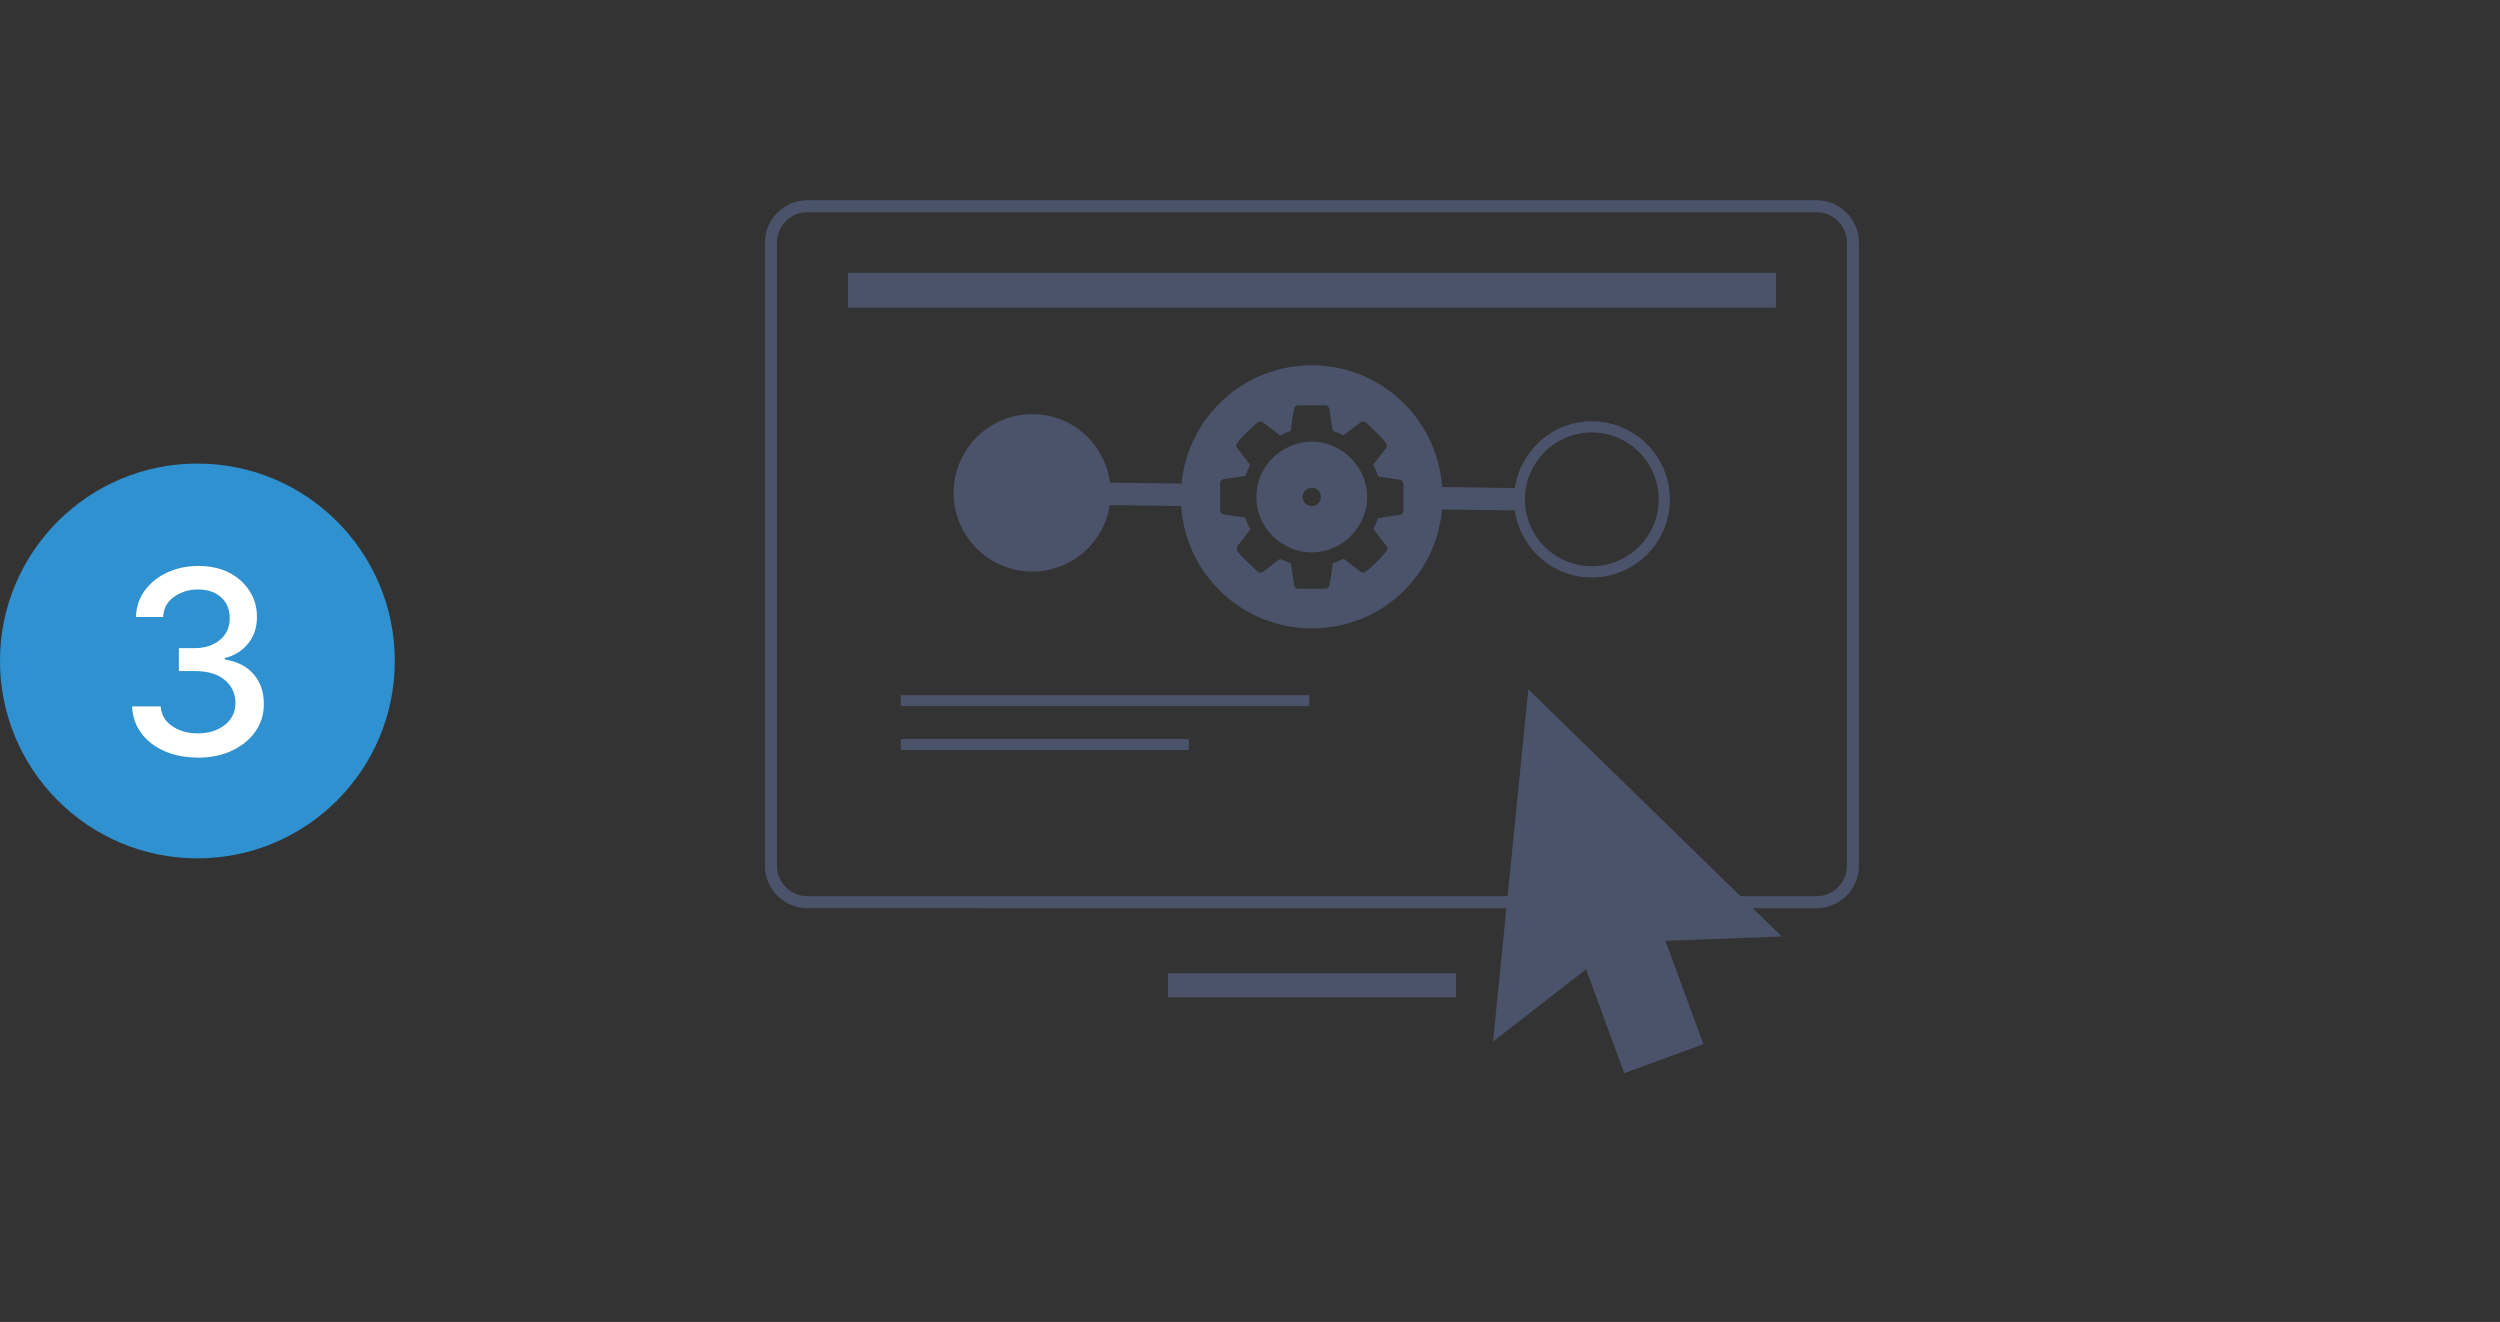 <?xml version="1.0" encoding="UTF-8"?><svg id="Layer_1" xmlns="http://www.w3.org/2000/svg" viewBox="0 0 730 386"><rect x="0" y="0" width="730" height="386" fill="#333333" stroke="none"/><defs><style>.cls-1{fill:#fff;}.cls-2{fill:#3091d0;}.cls-3{fill:#4b536b;}.cls-4{stroke-width:3.5px;}.cls-4,.cls-5{fill:none;stroke:#4b536b;stroke-miterlimit:10;}.cls-5{stroke-width:7px;}</style></defs><circle class="cls-2" cx="57.64" cy="193" r="57.64"/><path class="cls-1" d="M57.8,221.21c-3.67,0-6.93-.63-9.79-1.89s-5.11-3.01-6.77-5.25c-1.66-2.24-2.55-4.84-2.67-7.81h8.35c.16,2.41,1.27,4.33,3.32,5.75,2.06,1.42,4.56,2.13,7.5,2.13,3.21,0,5.85-.82,7.91-2.46,2.07-1.64,3.1-3.78,3.1-6.42s-1.04-4.99-3.13-6.72c-2.08-1.73-5.01-2.59-8.79-2.59h-4.6v-6.7h4.6c3.02,0,5.48-.8,7.39-2.39,1.92-1.6,2.87-3.71,2.85-6.33,.02-2.52-.81-4.55-2.49-6.09s-3.9-2.31-6.69-2.31-5.03,.71-7.06,2.14c-2.03,1.43-3.09,3.39-3.18,5.89h-7.95c.09-2.96,.96-5.56,2.62-7.79s3.85-3.98,6.58-5.23c2.73-1.25,5.76-1.88,9.1-1.88s6.52,.68,9.07,2.05c2.55,1.37,4.52,3.17,5.9,5.41,1.38,2.24,2.07,4.7,2.05,7.38,.02,3.05-.83,5.64-2.53,7.77-1.7,2.13-3.98,3.56-6.84,4.28v.43c3.62,.55,6.42,1.99,8.42,4.31,2,2.32,2.98,5.21,2.97,8.65,.02,3.01-.81,5.71-2.47,8.07s-3.96,4.23-6.86,5.59c-2.91,1.36-6.22,2.04-9.92,2.04Z"/><g><line class="cls-5" x1="341.05" y1="287.7" x2="425.13" y2="287.7"/><rect class="cls-3" x="247.6" y="79.67" width="270.97" height="10.15"/></g><path class="cls-3" d="M497.38,304.89l-23.11,8.48-11.13-30.34-27.17,21.11,10.3-102.87,74.01,72.18-33.96,1.27,11.06,30.16Z"/><path class="cls-4" d="M286.19,263.44h244.25c5.84,0,10.62-4.78,10.62-10.62V70.83c0-5.84-4.78-10.62-10.62-10.62H235.74c-5.84,0-10.62,4.78-10.62,10.62V252.81c0,5.84,4.78,10.62,10.62,10.62h244.25"/><g><path class="cls-3" d="M464.81,123.02c-11.43,0-20.84,8.49-22.46,19.48l-21.24-.28c-.02-.25-.04-.5-.07-.75-1.72-19.5-18.06-34.8-38.01-34.8s-36.17,15.17-38.01,34.55l-20.9-.28c-1.47-11.27-11-20.01-22.68-20.01-12.69,0-22.98,10.29-22.98,22.98s10.29,22.98,22.98,22.98c11.47,0,20.9-8.43,22.62-19.41l20.85,.28c1.28,19.94,17.85,35.72,38.12,35.72s36.28-15.25,38.04-34.72l21.26,.28c1.58,11.04,11,19.58,22.48,19.58,12.57,0,22.8-10.23,22.8-22.8s-10.23-22.8-22.8-22.8Zm-55,26.25s-.02,.05-.03,.08c-.15,.49-.43,.87-.97,.97-.37,.06-.74,.11-1.12,.16-.86,.13-1.73,.26-2.59,.4-.85,.13-1.7,.26-2.55,.39-.12,.02-.17,.05-.21,.16-.35,.99-.74,1.97-1.24,2.89-.06,.12-.04,.19,.03,.28,.97,1.26,1.94,2.52,2.91,3.79,.28,.36,.59,.71,.85,1.08,.31,.43,.29,.98-.01,1.39-.11,.15-.23,.3-.36,.46-1.05,1.3-2.23,2.5-3.44,3.65-.63,.6-1.31,1.16-1.97,1.73-.11,.09-.24,.16-.36,.24-.57,.36-.98,.4-1.64-.1-.99-.74-1.94-1.51-2.91-2.27-.61-.48-1.22-.96-1.84-1.44-.18,.09-.35,.17-.52,.25-.82,.4-1.66,.74-2.52,1.02-.09,.02-.14,.06-.15,.17-.01,.27-.05,.56-.09,.84-.12,.88-.22,1.76-.37,2.65-.15,.94-.33,1.88-.52,2.82-.16,.74-.57,1.03-1.31,1.03h-7.61c-.08,0-.16,0-.25,0-.5-.03-1-.43-1.08-.89-.05-.29-.08-.57-.13-.85-.14-.93-.28-1.85-.42-2.77-.14-.93-.29-1.85-.42-2.77-.02-.12-.05-.18-.18-.22-.97-.32-1.92-.7-2.83-1.17-.11-.05-.19-.05-.29,.03-1.62,1.23-3.24,2.46-4.85,3.69-.48,.36-1.16,.34-1.6-.07-1.08-1.01-2.16-2.01-3.22-3.03-.91-.89-1.79-1.8-2.56-2.83-.39-.52-.4-1.12-.01-1.65,.22-.32,.45-.63,.69-.93,.95-1.25,1.91-2.48,2.87-3.71,.08-.1,.09-.19,.02-.3-.54-1.01-.98-2.07-1.31-3.17-.03-.09-.06-.12-.15-.13-1.11-.16-2.22-.33-3.33-.49-.95-.14-1.9-.29-2.86-.43-.53-.07-.86-.36-1.02-.85-.06-.16-.07-.35-.07-.52v-7.52c0-.11,0-.22,.02-.33,.06-.5,.49-.98,.97-1.06,.36-.06,.72-.11,1.08-.16,.94-.14,1.87-.28,2.82-.42,.79-.12,1.59-.24,2.38-.36,.11-.02,.16-.05,.19-.16,.32-1.01,.74-1.98,1.24-2.92,.05-.12,.05-.19-.02-.29-.89-1.15-1.77-2.31-2.66-3.48-.31-.41-.65-.8-.97-1.2-.43-.53-.45-.99-.07-1.56,.1-.16,.22-.32,.34-.46,1.42-1.7,2.98-3.27,4.63-4.75,.42-.37,.86-.72,1.36-.98,.3-.15,.6-.17,.9-.04,.18,.08,.36,.19,.52,.32,1.54,1.19,3.08,2.38,4.62,3.58,.09,.07,.15,.07,.25,.02,.92-.48,1.88-.87,2.86-1.2,.14-.05,.18-.12,.19-.25,.05-.46,.1-.93,.17-1.39,.12-.91,.25-1.84,.4-2.76,.12-.74,.27-1.47,.43-2.2,.12-.5,.44-.81,.96-.9,.14-.02,.28-.02,.43-.02h7.73c.56,.02,1.05,.48,1.12,1.01,.05,.39,.12,.79,.18,1.18l.39,2.55c.13,.86,.26,1.73,.39,2.58,.02,.11,.07,.15,.15,.18,.98,.32,1.92,.7,2.84,1.16,.12,.06,.19,.05,.31-.03,1.56-1.18,3.11-2.35,4.67-3.51,.14-.11,.28-.23,.43-.3,.55-.24,1.05-.11,1.46,.29,1.07,1.01,2.14,2.02,3.18,3.05,.88,.87,1.73,1.78,2.48,2.76,.36,.47,.37,1.15,0,1.64-.25,.33-.49,.66-.74,.98-.94,1.22-1.88,2.45-2.83,3.67-.07,.09-.06,.16-.02,.26,.29,.63,.59,1.25,.86,1.9,.19,.45,.34,.91,.51,1.37,.48,.08,.96,.15,1.45,.22,.87,.14,1.74,.27,2.62,.4,.71,.11,1.42,.22,2.14,.32,.38,.05,.71,.18,.92,.52,.11,.18,.17,.38,.26,.57v8.15Zm55,16.07c-10.77,0-19.53-8.76-19.53-19.53s8.76-19.53,19.53-19.53,19.53,8.76,19.53,19.53-8.76,19.53-19.53,19.53Z"/><path class="cls-3" d="M383.18,128.94c-8.79-.06-16.43,7.27-16.3,16.18-.12,8.87,7.39,16.13,16.02,16.19,9.01,.07,16.32-7.51,16.32-16.16,.01-8.76-7.37-16.13-16.04-16.2Zm-.15,18.85c-1.47,0-2.67-1.19-2.67-2.67s1.19-2.67,2.67-2.67,2.67,1.19,2.67,2.67-1.19,2.67-2.67,2.67Z"/></g><g><rect class="cls-3" x="263.05" y="202.98" width="119.24" height="3.2"/><rect class="cls-3" x="263.05" y="215.8" width="84.1" height="3.2"/></g></svg>